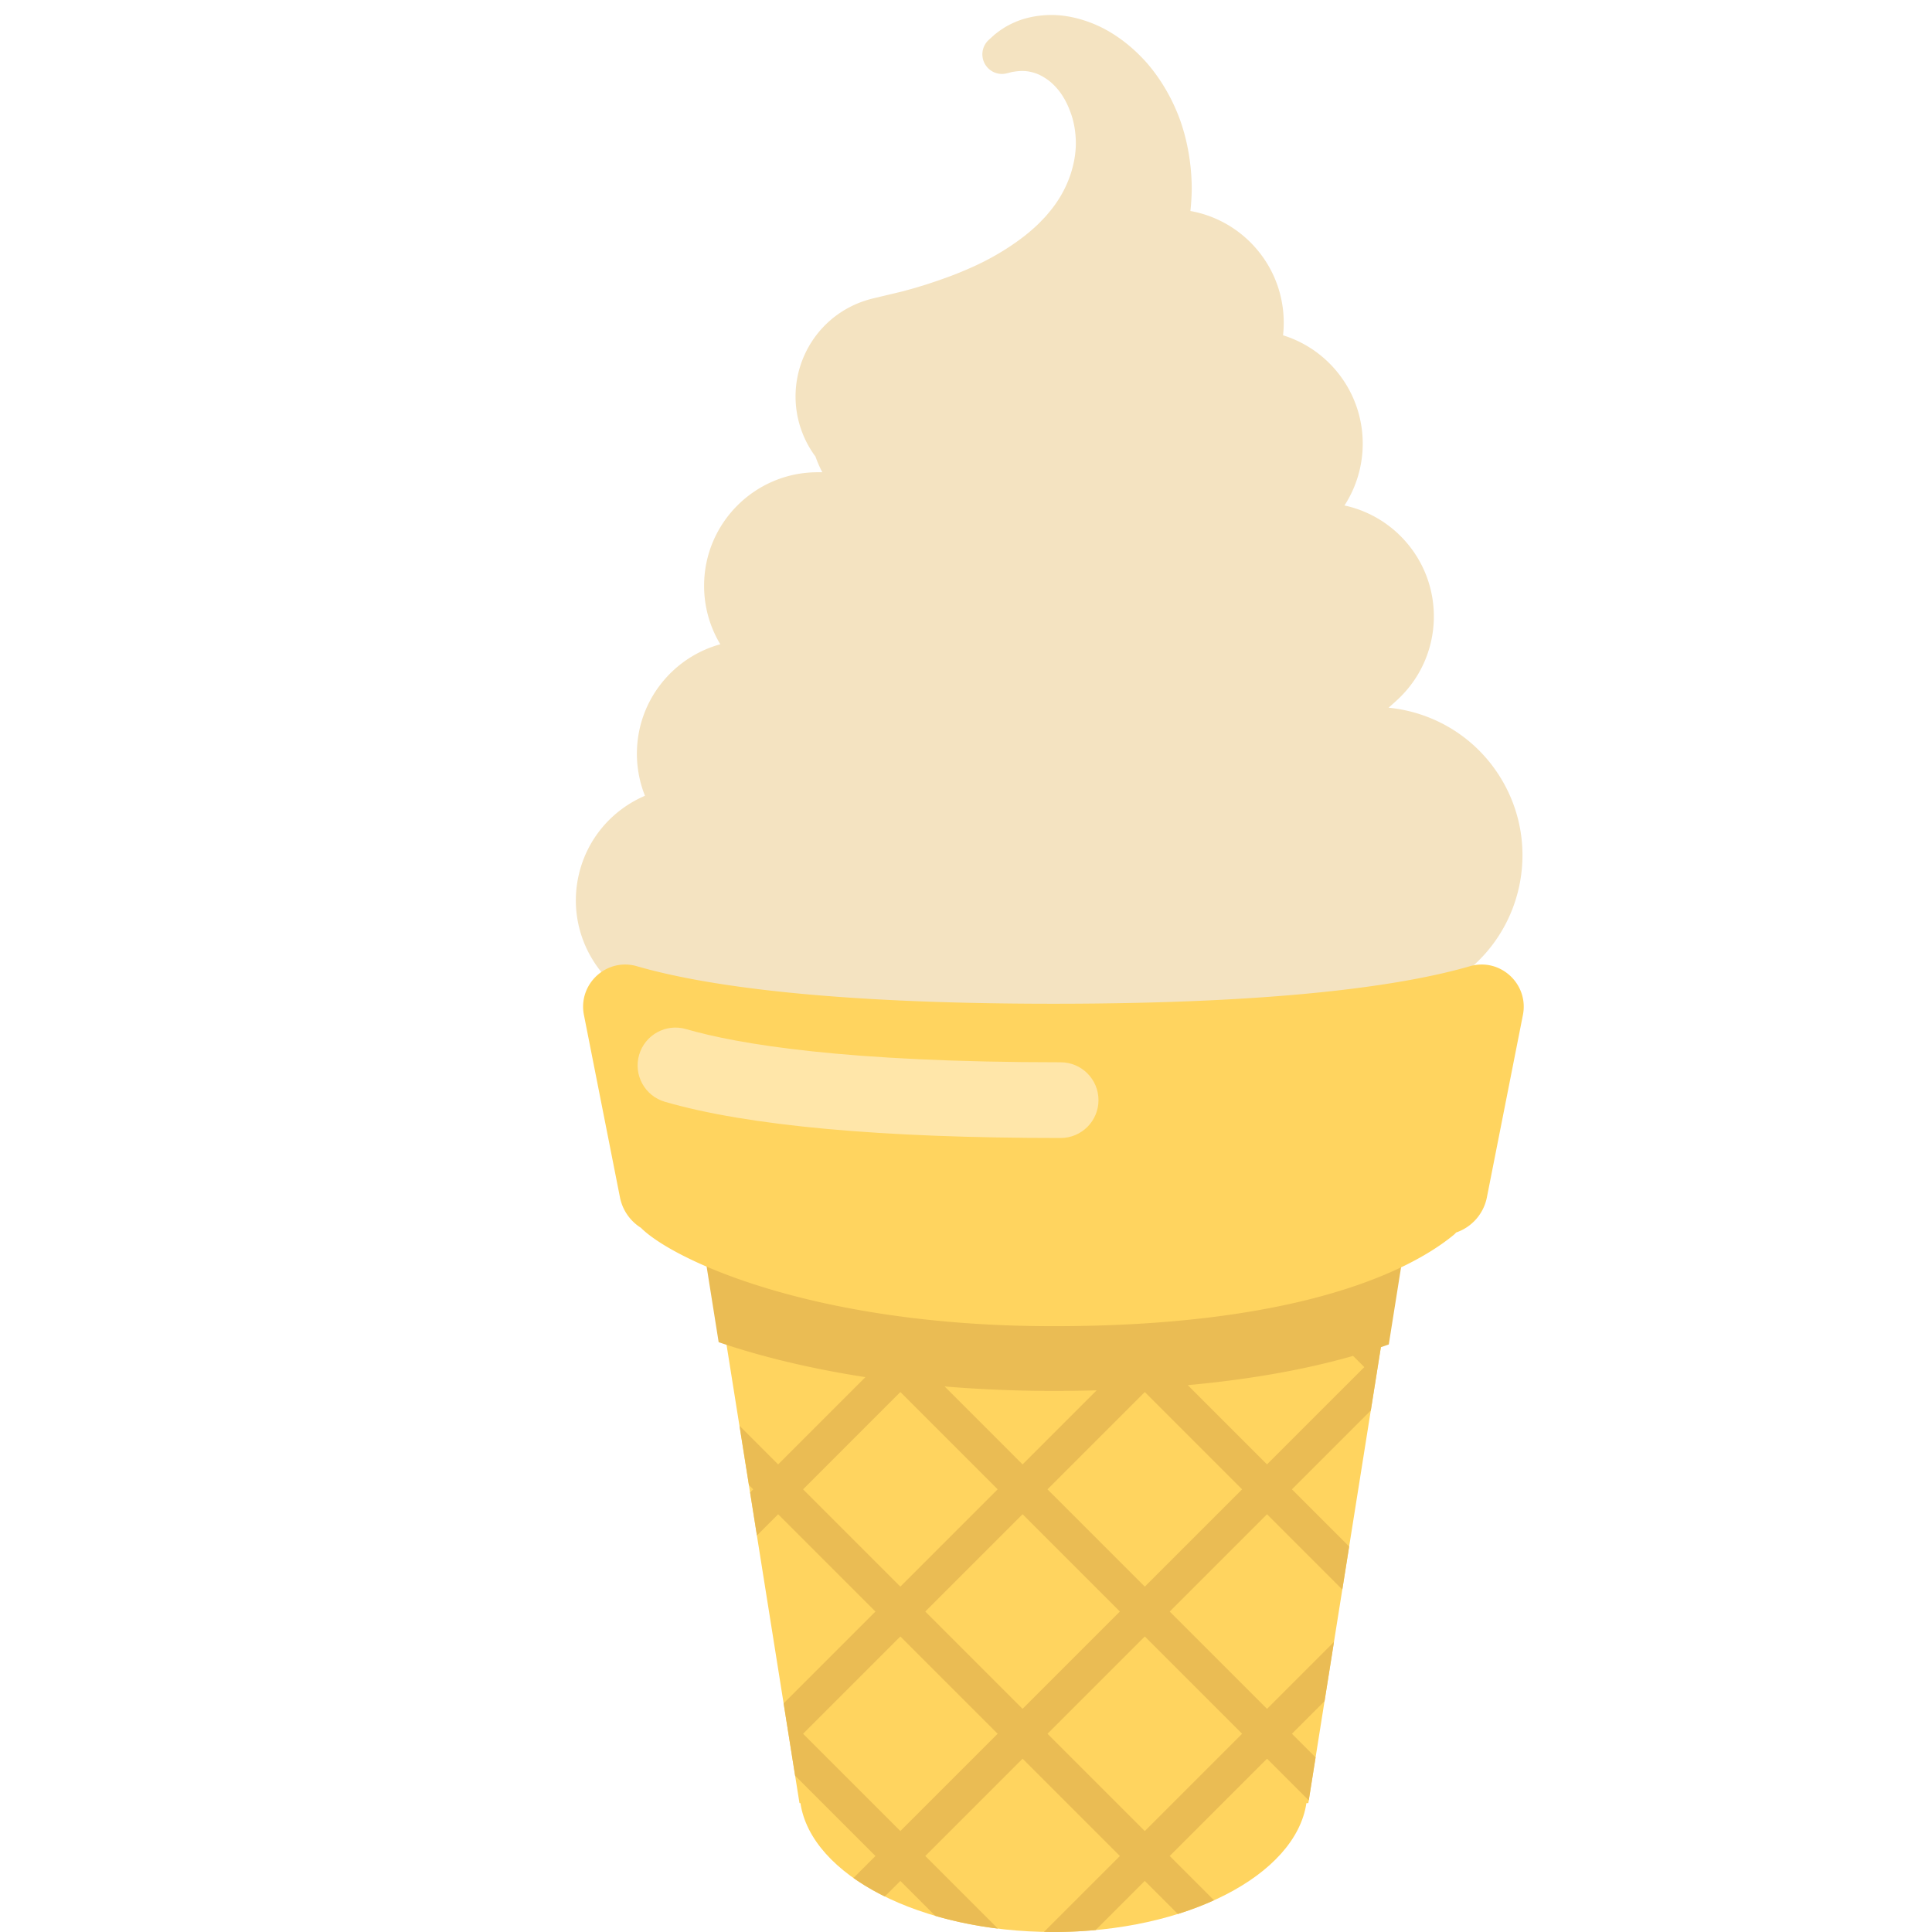 <?xml version="1.0" encoding="utf-8"?><!-- Скачано с сайта svg4.ru / Downloaded from svg4.ru -->
<svg width="800px" height="800px" viewBox="0 0 512 512" xmlns="http://www.w3.org/2000/svg" xmlns:xlink="http://www.w3.org/1999/xlink" aria-hidden="true" role="img" class="iconify iconify--fxemoji" preserveAspectRatio="xMidYMid meet"><path fill="#F4E3C1" d="M385.148 259.903a39.844 39.844 0 0 1-3.858 2.148l-.055.023l-2.729 1.318l-3.288 1.553l-1.007.466l-1.053.431l-2.312.936c-3.293 1.383-7.159 2.691-11.577 4.095c-2.171.62-4.5 1.307-6.922 1.946c-2.387.566-4.921 1.203-7.518 1.759c-2.567.494-5.283 1.088-8.014 1.528c-2.724.426-5.579.944-8.421 1.276l-4.346.557c-1.462.177-2.919.304-4.403.458c-2.975.325-5.964.54-9.003.758c-3.049.244-6.084.337-9.188.509c-3.07.089-6.189.214-9.295.244c-6.222.09-12.482.034-18.69-.152c-24.838-.726-48.892-3.484-66.944-6.211c-4.517-.696-8.652-1.36-12.341-2.011a416.162 416.162 0 0 1-9.612-1.778c-2.575-.505-5.258-1.052-6.434-1.323l-2.019-.454c-16.229-3.652-26.424-19.769-22.772-35.998c2.209-9.816 8.981-17.418 17.577-21.091a30.003 30.003 0 0 1-2.138-11.138c0-13.852 9.362-25.51 22.102-29.012a29.95 29.95 0 0 1-4.295-15.496c0-16.62 13.473-30.093 30.093-30.093c.222 0 .646-.002 1.236-.012a29.94 29.94 0 0 1-1.815-4.15a26.731 26.731 0 0 1-3.052-5.267c-5.886-13.523.305-29.257 13.828-35.144a28.572 28.572 0 0 1 4.471-1.492l5.562-1.325c.748-.186 1.547-.355 2.481-.601l3.086-.851l3.446-1.057c1.176-.411 2.461-.807 3.733-1.282c2.605-.887 5.307-1.979 8.09-3.225A70.392 70.392 0 0 0 266 66.361c2.68-1.68 5.294-3.518 7.633-5.603c1.206-1.027 2.265-2.136 3.336-3.265c1.004-1.149 1.993-2.332 2.843-3.571a29.97 29.97 0 0 0 3.953-7.899c.887-2.756 1.395-5.643 1.339-8.463c-.046-2.811-.548-5.577-1.481-7.984c-.887-2.428-2.118-4.584-3.545-6.186a15.536 15.536 0 0 0-2.202-2.088a16.78 16.78 0 0 0-2.264-1.398c-1.498-.706-2.976-1.039-4.27-1.091c-1.293-.054-2.381.149-3.143.268l-1.167.295l-.232.059a5.189 5.189 0 0 1-4.755-8.876l1.517-1.375c1.059-.838 2.673-2.111 5.186-3.209c2.487-1.13 5.899-1.996 9.972-2.007c4.054.013 8.639 1.085 13.063 3.237c4.424 2.18 8.606 5.458 12.251 9.59c3.579 4.174 6.572 9.211 8.652 14.874c2.026 5.669 3.11 11.925 3.141 18.322a60.746 60.746 0 0 1-.359 5.926a29.954 29.954 0 0 1 16.574 8.998c6.287 6.685 8.916 15.485 7.979 23.943a29.951 29.951 0 0 1 12.949 8.106c9.691 10.306 10.704 25.634 3.326 36.991a29.95 29.95 0 0 1 15.519 8.786c11.386 12.107 10.801 31.152-1.307 42.538c-.827.778-1.676 1.518-2.518 2.27c11.648 1.152 22.664 7.46 29.399 18.123c11.599 18.354 6.117 42.636-12.241 54.231z"></path><path fill="#FFD45F" d="M346.718 477.843l-.507.008C343.346 496.973 314.435 512 279.168 512c-35.269 0-64.182-15.029-67.044-34.153l-.252-.004l-26.27-165.079h187.386l-26.27 165.079z"></path><path fill="#EABC54" d="M372.988 325.216H185.602l4.85 30.478c10.449 3.56 23.444 6.878 38.894 9.262l-23.129 23.129l-10.225-10.225l2.494 15.701l1.128 1.128l-.819.819l1.81 11.397l5.612-5.612l25.786 25.786l-24.33 24.33l3.044 19.163l21.286 21.286l-5.824 5.824c2.5 1.769 5.28 3.409 8.307 4.9l4.121-4.121l9.262 9.262c5.166 1.507 10.729 2.65 16.581 3.374l-19.239-19.239l25.786-25.786l25.786 25.786l-20.11 20.11c.83.017 1.659.033 2.496.033c3.819 0 7.557-.186 11.202-.525l13.015-13.015l8.759 8.759a83.408 83.408 0 0 0 9.576-3.631l-11.732-11.732l25.786-25.786l11.058 11.058l1.813-11.394l-6.267-6.267l8.64-8.64l2.499-15.706l-17.742 17.742l-25.786-25.786l25.786-25.786l19.951 19.951l1.813-11.394l-15.161-15.161l20.899-20.899l2.668-16.768c.711-.242 1.412-.486 2.098-.731l4.944-31.074zm-93.82 43.385c3.937 0 7.754-.05 11.457-.146l-19.629 19.629l-20.659-20.659a347.753 347.753 0 0 0 28.831 1.176zm-66.348 26.087l25.786-25.786l25.786 25.786l-25.786 25.786l-25.786-25.786zm25.786 90.565l-25.786-25.786l25.786-25.786l25.786 25.786l-25.786 25.786zm6.603-58.176l25.786-25.786l25.786 25.786l-25.786 25.786l-25.786-25.786zm83.962 32.39l-25.786 25.786l-25.786-25.786l25.786-25.786l25.786 25.786zm-25.786-38.993l-25.786-25.786l25.786-25.786l25.786 25.786l-25.786 25.786zm58.175-58.176l-25.786 25.786l-21.009-21.009c17.797-1.626 32.218-4.422 43.82-7.751l2.975 2.974z"></path><path fill="#FFD45F" d="M403.587 268.98l-9.547 48.333a12.379 12.379 0 0 1-8.151 9.313a5.869 5.869 0 0 1-.683.67c-12.147 9.983-42.161 24.158-106.038 24.158c-63.877 0-100.95-17.704-109.32-26.073a12.364 12.364 0 0 1-5.552-8.067l-9.547-48.333c-1.621-8.205 6.01-15.25 14.043-12.922c16.964 4.917 49.253 9.943 110.376 9.943s93.412-5.026 110.376-9.943c8.032-2.329 15.663 4.716 14.043 12.921z"></path><path fill="#FFE6A9" d="M281.078 301.581c-47.626 0-82.907-3.228-104.865-9.591c-5.321-1.543-8.385-7.107-6.842-12.429s7.109-8.387 12.428-6.843c13.848 4.014 42.312 8.798 99.279 8.798c5.54 0 10.032 4.492 10.032 10.032s-4.492 10.033-10.032 10.033z"></path></svg>